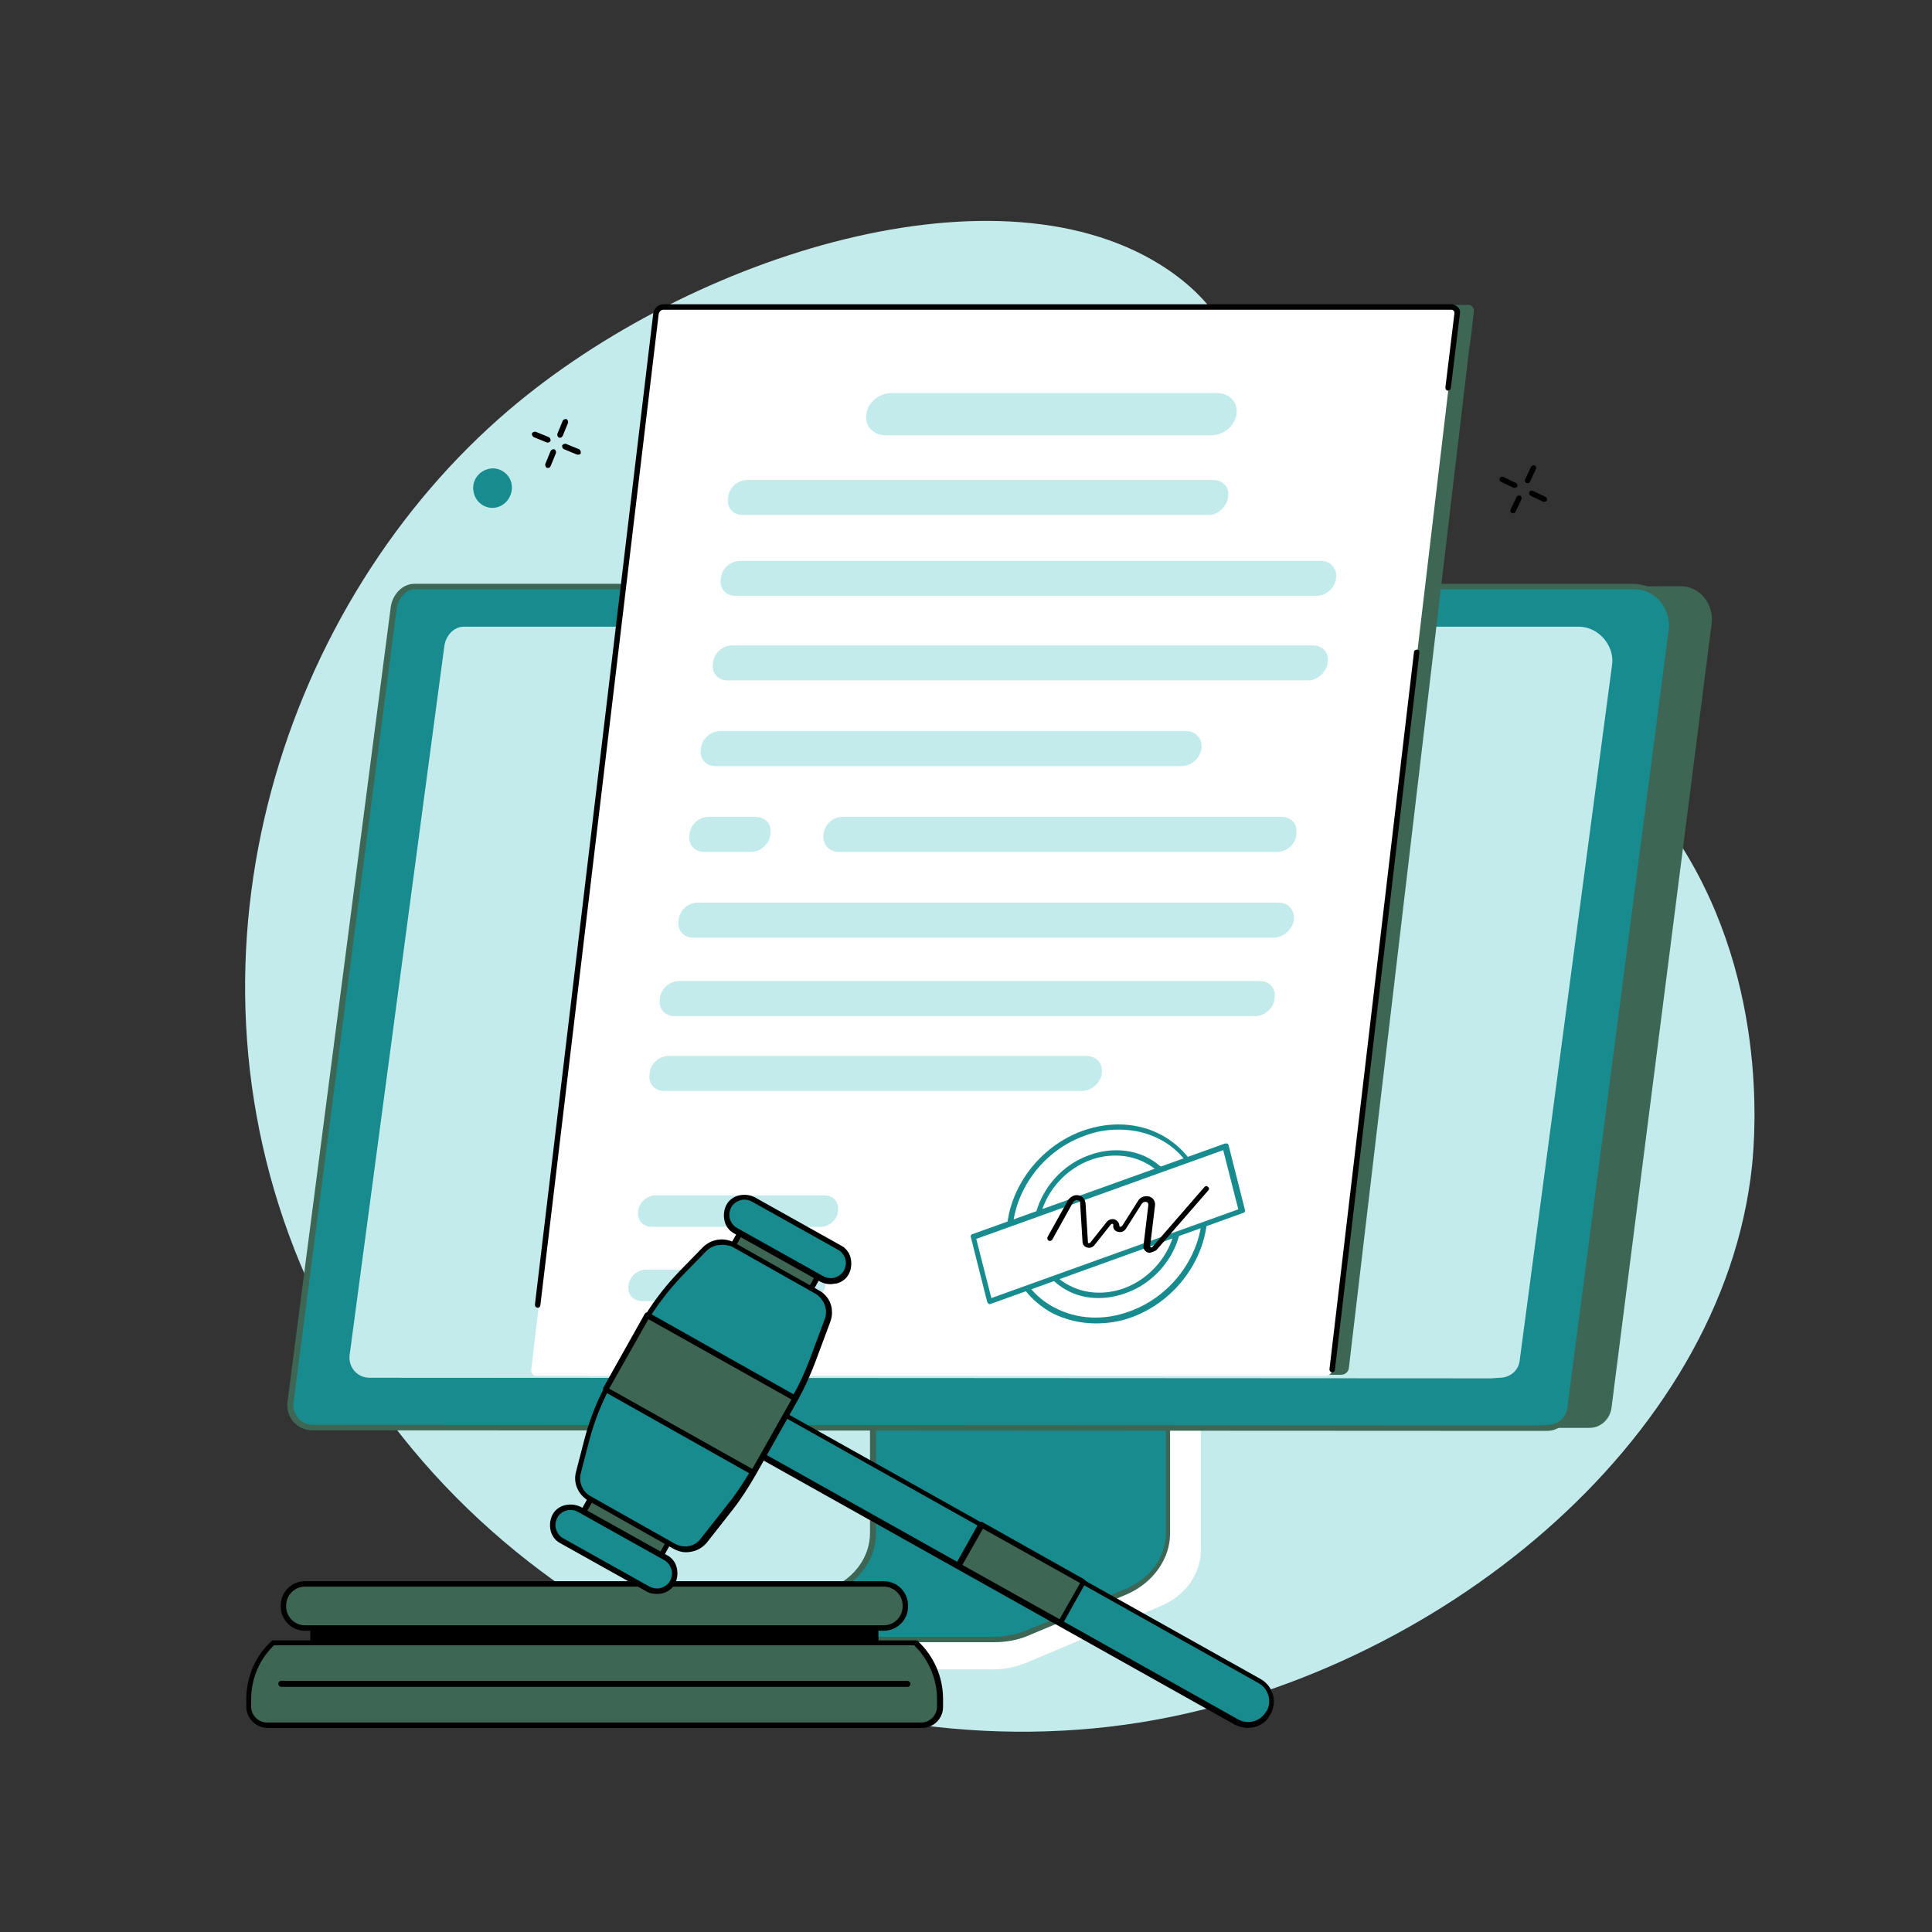 <?xml version="1.0" encoding="utf-8"?>
<!-- Generator: Adobe Illustrator 27.8.1, SVG Export Plug-In . SVG Version: 6.00 Build 0)  -->
<svg version="1.1" id="Layer_1" xmlns="http://www.w3.org/2000/svg" xmlns:xlink="http://www.w3.org/1999/xlink" x="0px" y="0px"
	 width="320px" height="320px" viewBox="0 0 320 320" style="enable-background:new 0 0 320 320;" xml:space="preserve">
<rect x="0" y="0" width="320" height="320" fill="#333333" stroke="none"/>
<style type="text/css">
	.st0{fill:#C4EBEC;}
	.st1{fill:#188B8E;}
	.st2{fill:#FFFFFF;}
	.st3{fill:#3E6654;}
</style>
<path class="st0" d="M230.1,99.8c-26.1-26.3-18.7-42.9-36.6-55.1C166,26,114.6,42.1,84.3,67.9C47.1,99.6,28,157.3,49.8,209.5
	c23.2,55.6,84.4,84.5,139,75.8c48.7-7.8,96.6-46.2,101.4-92.3c0.5-5,2.8-32-13.3-55.3C263.6,118.5,250.8,120.7,230.1,99.8
	L230.1,99.8z"/>
<g>
	<g>
		<path d="M92.8,72.5c-0.1,0-0.1,0-0.2,0c-0.2-0.1-0.3-0.3-0.3-0.6l0.9-2.2c0.1-0.2,0.3-0.3,0.6-0.3c0.2,0.1,0.3,0.3,0.3,0.6
			l-0.9,2.2C93.1,72.3,93,72.5,92.8,72.5z"/>
		<path d="M90.8,77.5c-0.1,0-0.1,0-0.2,0c-0.2-0.1-0.3-0.3-0.3-0.6l0.9-2.2c0.1-0.2,0.3-0.3,0.6-0.3c0.2,0.1,0.3,0.3,0.3,0.6
			l-0.9,2.2C91.1,77.4,91,77.5,90.8,77.5z"/>
		<path d="M90.8,73.3c-0.1,0-0.1,0-0.2,0l-2.2-0.9c-0.2-0.1-0.3-0.3-0.3-0.6c0.1-0.2,0.3-0.3,0.6-0.3l2.2,0.9
			c0.2,0.1,0.3,0.3,0.3,0.6C91.1,73.2,90.9,73.3,90.8,73.3z"/>
		<path d="M95.8,75.3c-0.1,0-0.1,0-0.2,0l-2.2-0.9c-0.2-0.1-0.3-0.3-0.3-0.6c0.1-0.2,0.3-0.3,0.6-0.3l2.2,0.9
			c0.2,0.1,0.3,0.3,0.3,0.6C96.2,75.2,96,75.3,95.8,75.3z"/>
	</g>
	<g>
		<path d="M253,80c-0.1,0-0.1,0-0.2,0c-0.2-0.1-0.3-0.4-0.2-0.6l1-2.1c0.1-0.2,0.4-0.3,0.6-0.2c0.2,0.1,0.3,0.4,0.2,0.6l-1,2.1
			C253.3,80,253.1,80.1,253,80L253,80z"/>
		<path d="M250.6,85c-0.1,0-0.1,0-0.2,0c-0.2-0.1-0.3-0.4-0.2-0.6l1-2.1c0.1-0.2,0.4-0.3,0.6-0.2c0.2,0.1,0.3,0.4,0.2,0.6l-1,2.1
			C251,84.9,250.8,85,250.6,85L250.6,85z"/>
		<path d="M250.9,80.8c-0.1,0-0.1,0-0.2,0l-2.1-1c-0.2-0.1-0.3-0.4-0.2-0.6c0.1-0.2,0.4-0.3,0.6-0.2l2.1,1c0.2,0.1,0.3,0.4,0.2,0.6
			C251.2,80.7,251.1,80.8,250.9,80.8L250.9,80.8z"/>
		<path d="M255.8,83.1c-0.1,0-0.1,0-0.2,0l-2.1-1c-0.2-0.1-0.3-0.4-0.2-0.6c0.1-0.2,0.4-0.3,0.6-0.2l2.1,1c0.2,0.1,0.3,0.4,0.2,0.6
			C256.2,83,256,83.1,255.8,83.1L255.8,83.1z"/>
	</g>
	<path class="st1" d="M80.8,77.7c1.7-0.5,3.5,0.6,3.9,2.3c0.4,1.7-0.6,3.5-2.3,4s-3.5-0.6-3.9-2.3C78,80,79,78.2,80.8,77.7z"/>
</g>
<g>
	<g>
		<g>
			<path class="st2" d="M198.3,214.8l-48.4,0.3c-0.3,0-0.4,0.3-0.4,0.6v41.2c0,3.9-27.5,14.2-27.7,13.7l0,4.4c0,0.8,0.7,1.5,1.6,1.5
				h41.2c1.9,0,3.7-0.4,5.4-1.1l22.3-9.4c4-1.7,6.6-5.3,6.6-9.3v-41.2C198.8,215.1,198.6,214.8,198.3,214.8L198.3,214.8z"/>
			<g>
				<path class="st1" d="M144.6,212.7v41.2c0,4.1-2.6,7.8-6.7,9.5l-15,6.4c-1,0.4-0.7,1.7,0.4,1.7h41.3c1.9,0,3.7-0.4,5.4-1.1
					l16.7-7c4.1-1.7,6.8-5.5,6.8-9.5v-41.2c0-0.2-0.1-0.3-0.3-0.3H145C144.8,212.4,144.6,212.6,144.6,212.7L144.6,212.7z"/>
				<path class="st3" d="M164.6,272h-41.3c-0.7,0-1.3-0.5-1.4-1.1c-0.1-0.6,0.2-1.2,0.8-1.5l15-6.4c3.9-1.7,6.4-5.2,6.4-9.1v-41.2
					c0-0.4,0.4-0.8,0.8-0.8h48.1c0.4,0,0.8,0.3,0.8,0.8V254c0,4.2-2.8,8.1-7,10l-16.7,7C168.4,271.7,166.5,272,164.6,272L164.6,272z
					 M145.1,212.9v41c0,4.2-2.7,8.1-7,9.9l-15,6.4c-0.3,0.1-0.3,0.4-0.3,0.5c0,0.2,0.2,0.4,0.6,0.4h41.3c1.8,0,3.6-0.4,5.2-1l16.7-7
					c3.9-1.7,6.5-5.2,6.5-9.1v-41.1L145.1,212.9L145.1,212.9z M193.1,212.9L193.1,212.9L193.1,212.9z"/>
			</g>
		</g>
		<g>
			<path class="st3" d="M54.5,236.1l198.9,0.4h3.5l6.4,0c1.8,0,3.3-1.4,3.6-3.2l16.6-130c0.4-3.2-1.9-6.2-5.1-6.2L72.3,97.4
				L54.5,236.1L54.5,236.1z"/>
			<g>
				<path class="st1" d="M270.7,97.1c3.6,0,6.5,3.6,6,7.2l-16.8,129c-0.2,1.8-1.8,3.2-3.6,3.2l-1.6,0.1l-203-0.1
					c-2.2,0-3.9-1.9-3.6-4.1l17.1-131.6c0.2-1.8,1.6-3.6,3.5-3.6L270.7,97.1L270.7,97.1z"/>
				<path class="st3" d="M254.8,237l-203.1-0.1c-1.2,0-2.3-0.5-3.1-1.4c-0.8-0.9-1.1-2.1-1-3.2l17.1-131.6c0.2-2,1.8-4,3.9-4h202
					c1.8,0,3.5,0.8,4.8,2.3c1.4,1.5,2,3.5,1.7,5.4l-16.8,129c-0.3,2-2,3.6-4.1,3.6L254.8,237L254.8,237z M68.7,97.6
					c-1.6,0-2.8,1.7-3,3.2L48.6,232.4c-0.1,0.9,0.2,1.8,0.8,2.5c0.6,0.7,1.5,1.1,2.4,1.1l203,0.1l1.6-0.1c1.6,0,3-1.2,3.2-2.8
					l16.8-129c0.2-1.6-0.4-3.4-1.5-4.7c-1.1-1.2-2.6-1.9-4.1-1.9L68.7,97.6L68.7,97.6z"/>
			</g>
			<path class="st0" d="M261.5,103.8c3.3,0,6,3.2,5.5,6.4l-15.3,115.2c-0.2,1.6-1.6,2.8-3.3,2.8l-1.4,0.1l-185.8-0.1
				c-2,0-3.5-1.7-3.3-3.7L73.6,107c0.2-1.6,1.5-3.2,3.2-3.2L261.5,103.8L261.5,103.8z"/>
		</g>
	</g>
	<g>
		<g>
			<path class="st3" d="M244.1,51.7L244.1,51.7c0.1-0.7-0.3-1.2-0.9-1.2H112.6c-0.6,0-1.1,0.5-1.2,1.1l-20.7,175
				c-0.1,0.6,0.3,1.1,0.9,1.1h130.6c0.6,0,1.1-0.5,1.2-1l20-169.4C243.5,57.2,244.1,51.7,244.1,51.7z"/>
			<path class="st2" d="M219.5,227.9H88.9c-0.6,0-1-0.5-0.9-1.1l20.7-175c0.1-0.6,0.6-1,1.2-1h130.6c0.6,0,1,0.5,0.9,1l-20.7,175
				C220.7,227.4,220.1,227.9,219.5,227.9L219.5,227.9z"/>
			<g>
				<path d="M220.7,227.3C220.7,227.3,220.7,227.3,220.7,227.3c-0.3,0-0.5-0.2-0.5-0.5l14-118.8c0-0.2,0.2-0.4,0.5-0.4
					s0.4,0.2,0.4,0.5l-14,118.8C221.1,227.1,220.9,227.3,220.7,227.3z"/>
				<path d="M89.1,216.6C89.1,216.6,89,216.6,89.1,216.6c-0.3,0-0.5-0.2-0.5-0.5l19.6-164.2c0.1-0.8,0.8-1.5,1.7-1.5h130.5
					c0.4,0,0.8,0.2,1.1,0.5c0.3,0.3,0.4,0.7,0.3,1.1l-1.5,12.3c0,0.2-0.3,0.4-0.5,0.4c-0.2,0-0.4-0.2-0.4-0.5l1.5-12.3
					c0-0.2,0-0.3-0.1-0.4c-0.1-0.1-0.2-0.2-0.4-0.2H109.9c-0.4,0-0.7,0.3-0.8,0.7L89.5,216.2C89.5,216.4,89.3,216.6,89.1,216.6
					L89.1,216.6z"/>
			</g>
		</g>
		<g>
			<path class="st0" d="M211,155.3h-96.2c-1.6,0-2.7-1.3-2.4-2.8l0-0.2c0.2-1.6,1.6-2.8,3.2-2.8h96.2c1.6,0,2.7,1.3,2.5,2.8l0,0.2
				C214,154,212.5,155.3,211,155.3z"/>
			<path class="st0" d="M207.9,168.3h-96.2c-1.6,0-2.7-1.3-2.4-2.8l0-0.2c0.2-1.6,1.6-2.8,3.2-2.8h96.2c1.6,0,2.7,1.3,2.4,2.8l0,0.2
				C210.9,167.1,209.4,168.3,207.9,168.3z"/>
			<path class="st0" d="M179.2,180.7H110c-1.6,0-2.7-1.3-2.4-2.8l0-0.2c0.2-1.6,1.6-2.8,3.2-2.8H180c1.6,0,2.7,1.3,2.5,2.8l0,0.2
				C182.2,179.4,180.8,180.7,179.2,180.7z"/>
			<path class="st0" d="M124.4,141.1h-7.8c-1.6,0-2.7-1.3-2.4-2.8l0-0.2c0.2-1.6,1.6-2.8,3.2-2.8h7.8c1.6,0,2.7,1.3,2.4,2.8l0,0.2
				C127.4,139.8,126,141.1,124.4,141.1z"/>
			<path class="st0" d="M211.6,141.1h-72.7c-1.6,0-2.7-1.3-2.5-2.8l0-0.2c0.2-1.6,1.6-2.8,3.2-2.8h72.7c1.6,0,2.7,1.3,2.4,2.8l0,0.2
				C214.6,139.8,213.1,141.1,211.6,141.1z"/>
			<path class="st0" d="M195.7,126.9h-77.2c-1.6,0-2.7-1.3-2.4-2.8l0-0.2c0.2-1.6,1.6-2.8,3.2-2.8h77.2c1.6,0,2.7,1.3,2.5,2.8l0,0.2
				C198.7,125.6,197.3,126.9,195.7,126.9z"/>
			<path class="st0" d="M200.2,85.3H123c-1.6,0-2.7-1.3-2.4-2.8l0-0.2c0.2-1.6,1.6-2.8,3.2-2.8h77.2c1.6,0,2.7,1.3,2.4,2.8l0,0.2
				C203.1,84,201.7,85.3,200.2,85.3z"/>
			<path class="st0" d="M216.7,112.7h-96.2c-1.6,0-2.7-1.3-2.4-2.8l0-0.2c0.2-1.6,1.6-2.8,3.2-2.8h96.2c1.6,0,2.7,1.3,2.4,2.8l0,0.2
				C219.6,111.4,218.2,112.7,216.7,112.7z"/>
			<path class="st0" d="M218,98.7h-96.2c-1.6,0-2.7-1.3-2.4-2.8l0-0.2c0.2-1.6,1.6-2.8,3.2-2.8h96.2c1.6,0,2.7,1.3,2.5,2.8l0,0.2
				C221,97.5,219.6,98.7,218,98.7z"/>
			<path class="st0" d="M200.6,72.1h-53.9c-2,0-3.5-1.5-3.2-3.4l0-0.2c0.3-1.9,2.1-3.4,4.2-3.4h53.9c2,0,3.5,1.5,3.2,3.4l0,0.2
				C204.5,70.6,202.6,72.1,200.6,72.1z"/>
			<path class="st0" d="M133.8,215.5h-27.5c-1.4,0-2.4-1.1-2.2-2.5l0-0.2c0.2-1.4,1.5-2.5,2.9-2.5h27.5c1.4,0,2.4,1.1,2.2,2.5l0,0.2
				C136.5,214.4,135.2,215.5,133.8,215.5z"/>
			<path class="st0" d="M135.9,203.2h-28c-1.4,0-2.4-1.1-2.2-2.5l0-0.2c0.2-1.4,1.5-2.5,2.9-2.5h28c1.4,0,2.4,1.1,2.2,2.5l0,0.2
				C138.6,202.1,137.3,203.2,135.9,203.2z"/>
		</g>
		<g>
			<g>
				<path class="st1" d="M181.5,219.2c-2.5,0-5-0.6-7.2-1.7c-3.5-1.9-6.1-5.1-7.1-9c-2.2-8.5,3.3-18,12.1-21.2
					c4.5-1.6,9.2-1.4,13.1,0.7c3.5,1.9,6,5.1,7.1,9c2.2,8.5-3.3,18-12.1,21.2C185.5,218.9,183.5,219.2,181.5,219.2L181.5,219.2z
					 M185.3,187.1c-1.9,0-3.8,0.3-5.6,1c-8.5,3-13.6,12.1-11.6,20.1c0.9,3.7,3.3,6.7,6.6,8.4c3.6,1.9,8.1,2.2,12.4,0.6
					c8.4-3,13.6-12.1,11.6-20.1c-1-3.7-3.3-6.7-6.6-8.4C190,187.6,187.7,187.1,185.3,187.1z"/>
				<path class="st1" d="M182,215c-1.9,0-3.7-0.4-5.3-1.3c-2.6-1.4-4.5-3.8-5.2-6.7c-1.6-6.3,2.4-13.4,9-15.7c3.3-1.2,6.9-1,9.7,0.5
					c2.6,1.4,4.5,3.8,5.2,6.7c1.6,6.3-2.4,13.4-9,15.7C185,214.7,183.5,215,182,215L182,215z M184.8,191.4c-1.4,0-2.7,0.2-4.1,0.7
					c-6.1,2.2-9.9,8.8-8.4,14.7c0.7,2.7,2.4,4.9,4.8,6.1c2.6,1.4,5.9,1.6,9,0.5c6.1-2.2,9.9-8.8,8.4-14.7c-0.7-2.7-2.4-4.9-4.8-6.1
					C188.2,191.8,186.5,191.4,184.8,191.4z"/>
				<g>
					<polygon class="st2" points="205.7,200.5 163.9,215.5 161.2,204.9 202.9,189.9 					"/>
					<path class="st1" d="M163.9,216c-0.1,0-0.1,0-0.2-0.1c-0.1-0.1-0.2-0.2-0.2-0.3l-2.7-10.7c-0.1-0.2,0.1-0.5,0.3-0.5l41.8-15
						c0.1,0,0.2,0,0.4,0c0.1,0.1,0.2,0.2,0.2,0.3l2.7,10.7c0.1,0.2-0.1,0.5-0.3,0.5L164,216C164,216,163.9,216,163.9,216L163.9,216z
						 M161.7,205.2l2.5,9.8l40.9-14.7l-2.5-9.8L161.7,205.2L161.7,205.2z"/>
				</g>
			</g>
			<path d="M190.5,207.5c-0.1,0-0.3,0-0.5-0.1c-0.4-0.2-0.7-0.6-0.6-1.1l0.8-6.7c0-0.4-0.2-0.5-0.3-0.5c-0.2-0.1-0.6,0-0.8,0.3
				l-2.6,4.1c-0.3,0.5-0.9,0.7-1.4,0.5c-0.5-0.1-0.8-0.6-0.7-1.1c0-0.1,0-0.1-0.1-0.2c-0.1,0-0.2,0-0.3,0.1l-2.7,3.4
				c-0.3,0.4-0.8,0.6-1.3,0.4c-0.4-0.1-0.7-0.5-0.7-0.9l-0.4-6.5c0-0.3-0.2-0.4-0.4-0.4c-0.2-0.1-0.6,0-0.8,0.4l-3.4,6.1
				c-0.1,0.2-0.4,0.3-0.6,0.2s-0.3-0.4-0.2-0.6l3.4-6.1c0.4-0.6,1.1-1,1.8-0.8c0.6,0.1,1,0.6,1.1,1.3l0.4,6.5c0,0.1,0,0.1,0.1,0.1
				c0.1,0,0.2,0,0.3-0.1l2.7-3.4c0.3-0.4,0.9-0.6,1.4-0.4c0.4,0.2,0.7,0.6,0.7,1c0,0.1,0,0.1,0.1,0.2c0.1,0,0.2,0,0.4-0.2l2.6-4.1
				c0.4-0.7,1.2-0.9,1.9-0.7c0.6,0.2,1,0.8,0.9,1.5l-0.8,6.7c0,0.1,0,0.1,0.1,0.2c0.1,0,0.2,0,0.3-0.1l8.6-9.9
				c0.2-0.2,0.4-0.2,0.6,0c0.2,0.2,0.2,0.4,0,0.6l-8.6,9.9C191.1,207.3,190.8,207.4,190.5,207.5L190.5,207.5z"/>
		</g>
	</g>
</g>
<g>
	<g>
		<rect x="51.4" y="266" width="94.1" height="8.9"/>
		<g>
			<path class="st3" d="M50.6,262.3h95.6c2,0,3.7,1.6,3.7,3.7l0,0c0,2-1.6,3.7-3.7,3.7H50.6c-2,0-3.7-1.6-3.7-3.7l0,0
				C47,264,48.6,262.3,50.6,262.3z"/>
			<path d="M146.4,270.1H50.5c-2.2,0-4-1.8-4-4v-0.2c0-2.2,1.8-4,4-4h95.9c2.2,0,4,1.8,4,4v0.2C150.4,268.3,148.6,270.1,146.4,270.1
				z M50.5,262.8c-1.7,0-3.1,1.4-3.1,3.1v0.2c0,1.7,1.4,3.1,3.1,3.1h95.9c1.7,0,3.1-1.4,3.1-3.1v-0.2c0-1.7-1.4-3.1-3.1-3.1
				C146.4,262.8,50.5,262.8,50.5,262.8z"/>
		</g>
		<g>
			<path class="st3" d="M151.7,272.1H45.3c-2.6,2.4-4.1,5.8-4.1,9.3v1.3c0,1.7,1.4,3.1,3.1,3.1h108.4c1.7,0,3.1-1.4,3.1-3.1v-1.3
				C155.7,277.8,154.3,274.5,151.7,272.1L151.7,272.1z"/>
			<path d="M152.7,286.2H44.3c-1.9,0-3.5-1.6-3.5-3.5v-1.3c0-3.6,1.5-7.2,4.2-9.6c0.1-0.1,0.2-0.1,0.3-0.1h106.4
				c0.1,0,0.2,0,0.3,0.1c2.7,2.5,4.2,6,4.2,9.6v1.3C156.2,284.7,154.6,286.2,152.7,286.2L152.7,286.2z M45.4,272.5
				c-2.4,2.3-3.8,5.5-3.8,8.9v1.3c0,1.4,1.2,2.6,2.6,2.6h108.4c1.4,0,2.6-1.2,2.6-2.6v-1.3c0-3.3-1.4-6.6-3.8-8.9
				C151.5,272.5,45.4,272.5,45.4,272.5z"/>
		</g>
		<path d="M150.3,279.4H46.6c-0.2,0-0.5-0.2-0.5-0.5s0.2-0.5,0.5-0.5h103.7c0.2,0,0.5,0.2,0.5,0.5S150.6,279.4,150.3,279.4
			L150.3,279.4z"/>
	</g>
	<g>
		<g>
			<path class="st1" d="M210.1,283.8l0.1-0.1c1-1.9,0.4-4.2-1.5-5.2l-81-45.4l-3.8,6.8l81,45.4C206.7,286.3,209.1,285.6,210.1,283.8
				z"/>
			<path d="M206.7,286.2c-0.7,0-1.4-0.2-2.1-0.5l-81-45.4c-0.1-0.1-0.2-0.2-0.2-0.3c0-0.1,0-0.2,0-0.3l3.8-6.8
				c0.1-0.2,0.4-0.3,0.6-0.2l81,45.4c2.1,1.2,2.8,3.8,1.6,5.9l-0.1,0.1l0,0C209.7,285.4,208.2,286.2,206.7,286.2L206.7,286.2z
				 M124.5,239.6l80.6,45.2c1.6,0.9,3.7,0.3,4.6-1.3l0.1-0.1c0.9-1.6,0.3-3.7-1.3-4.6l-80.6-45.2L124.5,239.6L124.5,239.6z
				 M210.1,283.8L210.1,283.8L210.1,283.8z"/>
		</g>
		<g>
			<g>
				
					<rect x="124.4" y="200.7" transform="matrix(0.489 -0.872 0.872 0.489 -115.627 218.576)" class="st3" width="8.8" height="14.8"/>
				<path d="M133.2,216c-0.1,0-0.2,0-0.2-0.1l-12.9-7.2c-0.1-0.1-0.2-0.2-0.2-0.3c0-0.1,0-0.2,0-0.3l4.3-7.7
					c0.1-0.2,0.4-0.3,0.6-0.2l12.9,7.2c0.1,0.1,0.2,0.2,0.2,0.3c0,0.1,0,0.2,0,0.3l-4.3,7.7C133.5,215.9,133.3,216,133.2,216
					L133.2,216z M120.9,208.1l12.1,6.8l3.9-6.9l-12.1-6.8L120.9,208.1z"/>
			</g>
			<g>
				<path class="st1" d="M120.7,199.8c0.8-1.4,2.6-1.9,4.1-1.1l14.3,8c1.4,0.8,1.9,2.6,1.1,4.1c-0.8,1.4-2.6,1.9-4.1,1.1l-14.3-8
					C120.4,203,119.9,201.2,120.7,199.8z"/>
				<path d="M137.6,212.7c-0.6,0-1.1-0.1-1.7-0.4l-14.3-8c-0.8-0.4-1.4-1.2-1.6-2.1s-0.1-1.8,0.3-2.6s1.2-1.4,2.1-1.6
					s1.8-0.1,2.6,0.3l14.3,8c0.8,0.4,1.4,1.2,1.6,2.1s0.1,1.8-0.3,2.6c-0.4,0.8-1.2,1.4-2.1,1.6
					C138.2,212.6,137.9,212.7,137.6,212.7L137.6,212.7z M121.1,200c-0.3,0.6-0.4,1.3-0.2,1.9s0.6,1.2,1.2,1.5l14.3,8
					c0.6,0.3,1.3,0.4,1.9,0.2c0.6-0.2,1.2-0.6,1.5-1.2c0.3-0.6,0.4-1.3,0.2-1.9c-0.2-0.6-0.6-1.2-1.2-1.5l-14.3-8
					c-0.6-0.3-1.3-0.4-1.9-0.2C122,199,121.4,199.4,121.1,200z"/>
			</g>
			<g>
				
					<rect x="98.8" y="246.4" transform="matrix(0.489 -0.872 0.872 0.489 -168.66 219.534)" class="st3" width="8.8" height="14.8"/>
				<path d="M107.5,261.7c-0.1,0-0.2,0-0.2-0.1l-12.9-7.2c-0.1-0.1-0.2-0.2-0.2-0.3c0-0.1,0-0.2,0-0.3l4.3-7.7
					c0.1-0.2,0.4-0.3,0.6-0.2l12.9,7.2c0.1,0.1,0.2,0.2,0.2,0.3c0,0.1,0,0.2,0,0.3l-4.3,7.7C107.8,261.7,107.6,261.7,107.5,261.7
					L107.5,261.7z M95.2,253.9l12.1,6.8l3.9-6.9l-12.1-6.8L95.2,253.9L95.2,253.9z"/>
			</g>
			<g>
				<path class="st1" d="M91.9,251.1c-0.8,1.4-0.3,3.2,1.1,4.1l14.3,8c1.4,0.8,3.2,0.3,4.1-1.1c0.8-1.4,0.3-3.2-1.1-4.1l-14.3-8
					C94.5,249.2,92.7,249.7,91.9,251.1L91.9,251.1z"/>
				<path d="M108.8,264c-0.6,0-1.2-0.1-1.7-0.4l-14.3-8c-0.8-0.4-1.4-1.2-1.6-2.1s-0.1-1.8,0.3-2.6c0.4-0.8,1.2-1.4,2.1-1.6
					s1.8-0.1,2.6,0.3l14.3,8c0.8,0.4,1.4,1.2,1.6,2.1s0.1,1.8-0.3,2.6s-1.2,1.4-2.1,1.6C109.4,264,109.1,264,108.8,264L108.8,264z
					 M94.5,250.1c-0.2,0-0.5,0-0.7,0.1c-0.7,0.2-1.2,0.6-1.5,1.2c-0.3,0.6-0.4,1.3-0.2,1.9s0.6,1.2,1.2,1.5l14.3,8
					c0.6,0.3,1.3,0.4,1.9,0.2s1.2-0.6,1.5-1.2c0.3-0.6,0.4-1.3,0.2-1.9c-0.2-0.6-0.6-1.2-1.2-1.5l-14.3-8
					C95.3,250.2,94.9,250.1,94.5,250.1L94.5,250.1z M91.9,251.1L91.9,251.1L91.9,251.1z"/>
			</g>
		</g>
		<g>
			<path class="st1" d="M95.8,244l1.4-5.4c0.9-3.5,2.2-6.8,4-10l5.1-9c1.8-3.1,3.9-6,6.4-8.6l3.9-4c1.2-1.3,3.1-1.5,4.7-0.7l14,7.9
				c1.7,0.9,2.4,2.9,1.7,4.7l-2.5,6.7c-0.8,2.1-1.7,4.1-2.8,6l-7.1,12.6c-1.1,1.9-2.3,3.8-3.7,5.5l-4.4,5.6c-1.2,1.5-3.3,1.9-4.9,1
				l-14-7.9C96.2,247.5,95.4,245.7,95.8,244L95.8,244z"/>
			<path d="M113.6,257.1c-0.7,0-1.4-0.2-2.1-0.6l-14-7.9c-1.7-1-2.6-2.9-2.1-4.8l0.4,0.1l-0.4-0.1l1.4-5.4c0.9-3.5,2.3-6.9,4.1-10.1
				l5.1-9c1.8-3.2,4-6.1,6.5-8.7l3.9-4c1.4-1.4,3.5-1.7,5.2-0.8l14,7.9c1.9,1,2.7,3.2,1.9,5.3l-2.5,6.7c-0.8,2.1-1.7,4.1-2.8,6.1
				l-7.1,12.6c-1.1,1.9-2.3,3.8-3.7,5.6l-4.4,5.6C116.1,256.6,114.9,257.1,113.6,257.1L113.6,257.1z M119.4,206.2
				c-0.9,0-1.8,0.4-2.4,1l-3.9,4c-2.5,2.6-4.6,5.4-6.4,8.5l-5.1,9c-1.7,3.1-3.1,6.4-4,9.9l-1.4,5.4c-0.4,1.5,0.3,3.1,1.6,3.8l14,7.9
				c1.5,0.8,3.3,0.5,4.3-0.9l4.4-5.6c1.4-1.7,2.6-3.6,3.7-5.4l7.1-12.6c1.1-1.9,2-3.9,2.8-6l2.5-6.7c0.6-1.6-0.1-3.3-1.5-4.2
				l-14-7.9C120.6,206.3,120,206.1,119.4,206.2L119.4,206.2z"/>
		</g>
		<g>
			
				<rect x="109" y="216.9" transform="matrix(0.489 -0.872 0.872 0.489 -142.131 219.06)" class="st3" width="14.1" height="28.1"/>
			<path d="M124.8,244.4c-0.1,0-0.2,0-0.2-0.1l-24.5-13.8c-0.1-0.1-0.2-0.2-0.2-0.3c0-0.1,0-0.2,0-0.3l6.9-12.3
				c0.1-0.2,0.4-0.3,0.6-0.2l24.5,13.8c0.1,0.1,0.2,0.2,0.2,0.3c0,0.1,0,0.2,0,0.3l-6.9,12.3C125.2,244.3,125,244.4,124.8,244.4
				L124.8,244.4z M100.9,230l23.7,13.3l6.5-11.5l-23.7-13.3L100.9,230z"/>
		</g>
		<g>
			
				<rect x="165.2" y="251.1" transform="matrix(0.489 -0.872 0.872 0.489 -141.018 280.564)" class="st3" width="7.8" height="19.3"/>
			<path d="M175.6,269.3c-0.1,0-0.1,0-0.2-0.1l-16.9-9.5c-0.1-0.1-0.2-0.2-0.2-0.3c0-0.1,0-0.2,0-0.3l3.8-6.8
				c0.1-0.2,0.4-0.3,0.6-0.2l16.9,9.5c0.1,0.1,0.2,0.2,0.2,0.3c0,0.1,0,0.2,0,0.3l-3.8,6.8C175.9,269.2,175.8,269.3,175.6,269.3
				L175.6,269.3z M159.4,259.2l16.1,9l3.4-6l-16.1-9L159.4,259.2L159.4,259.2z"/>
		</g>
	</g>
</g>
</svg>
